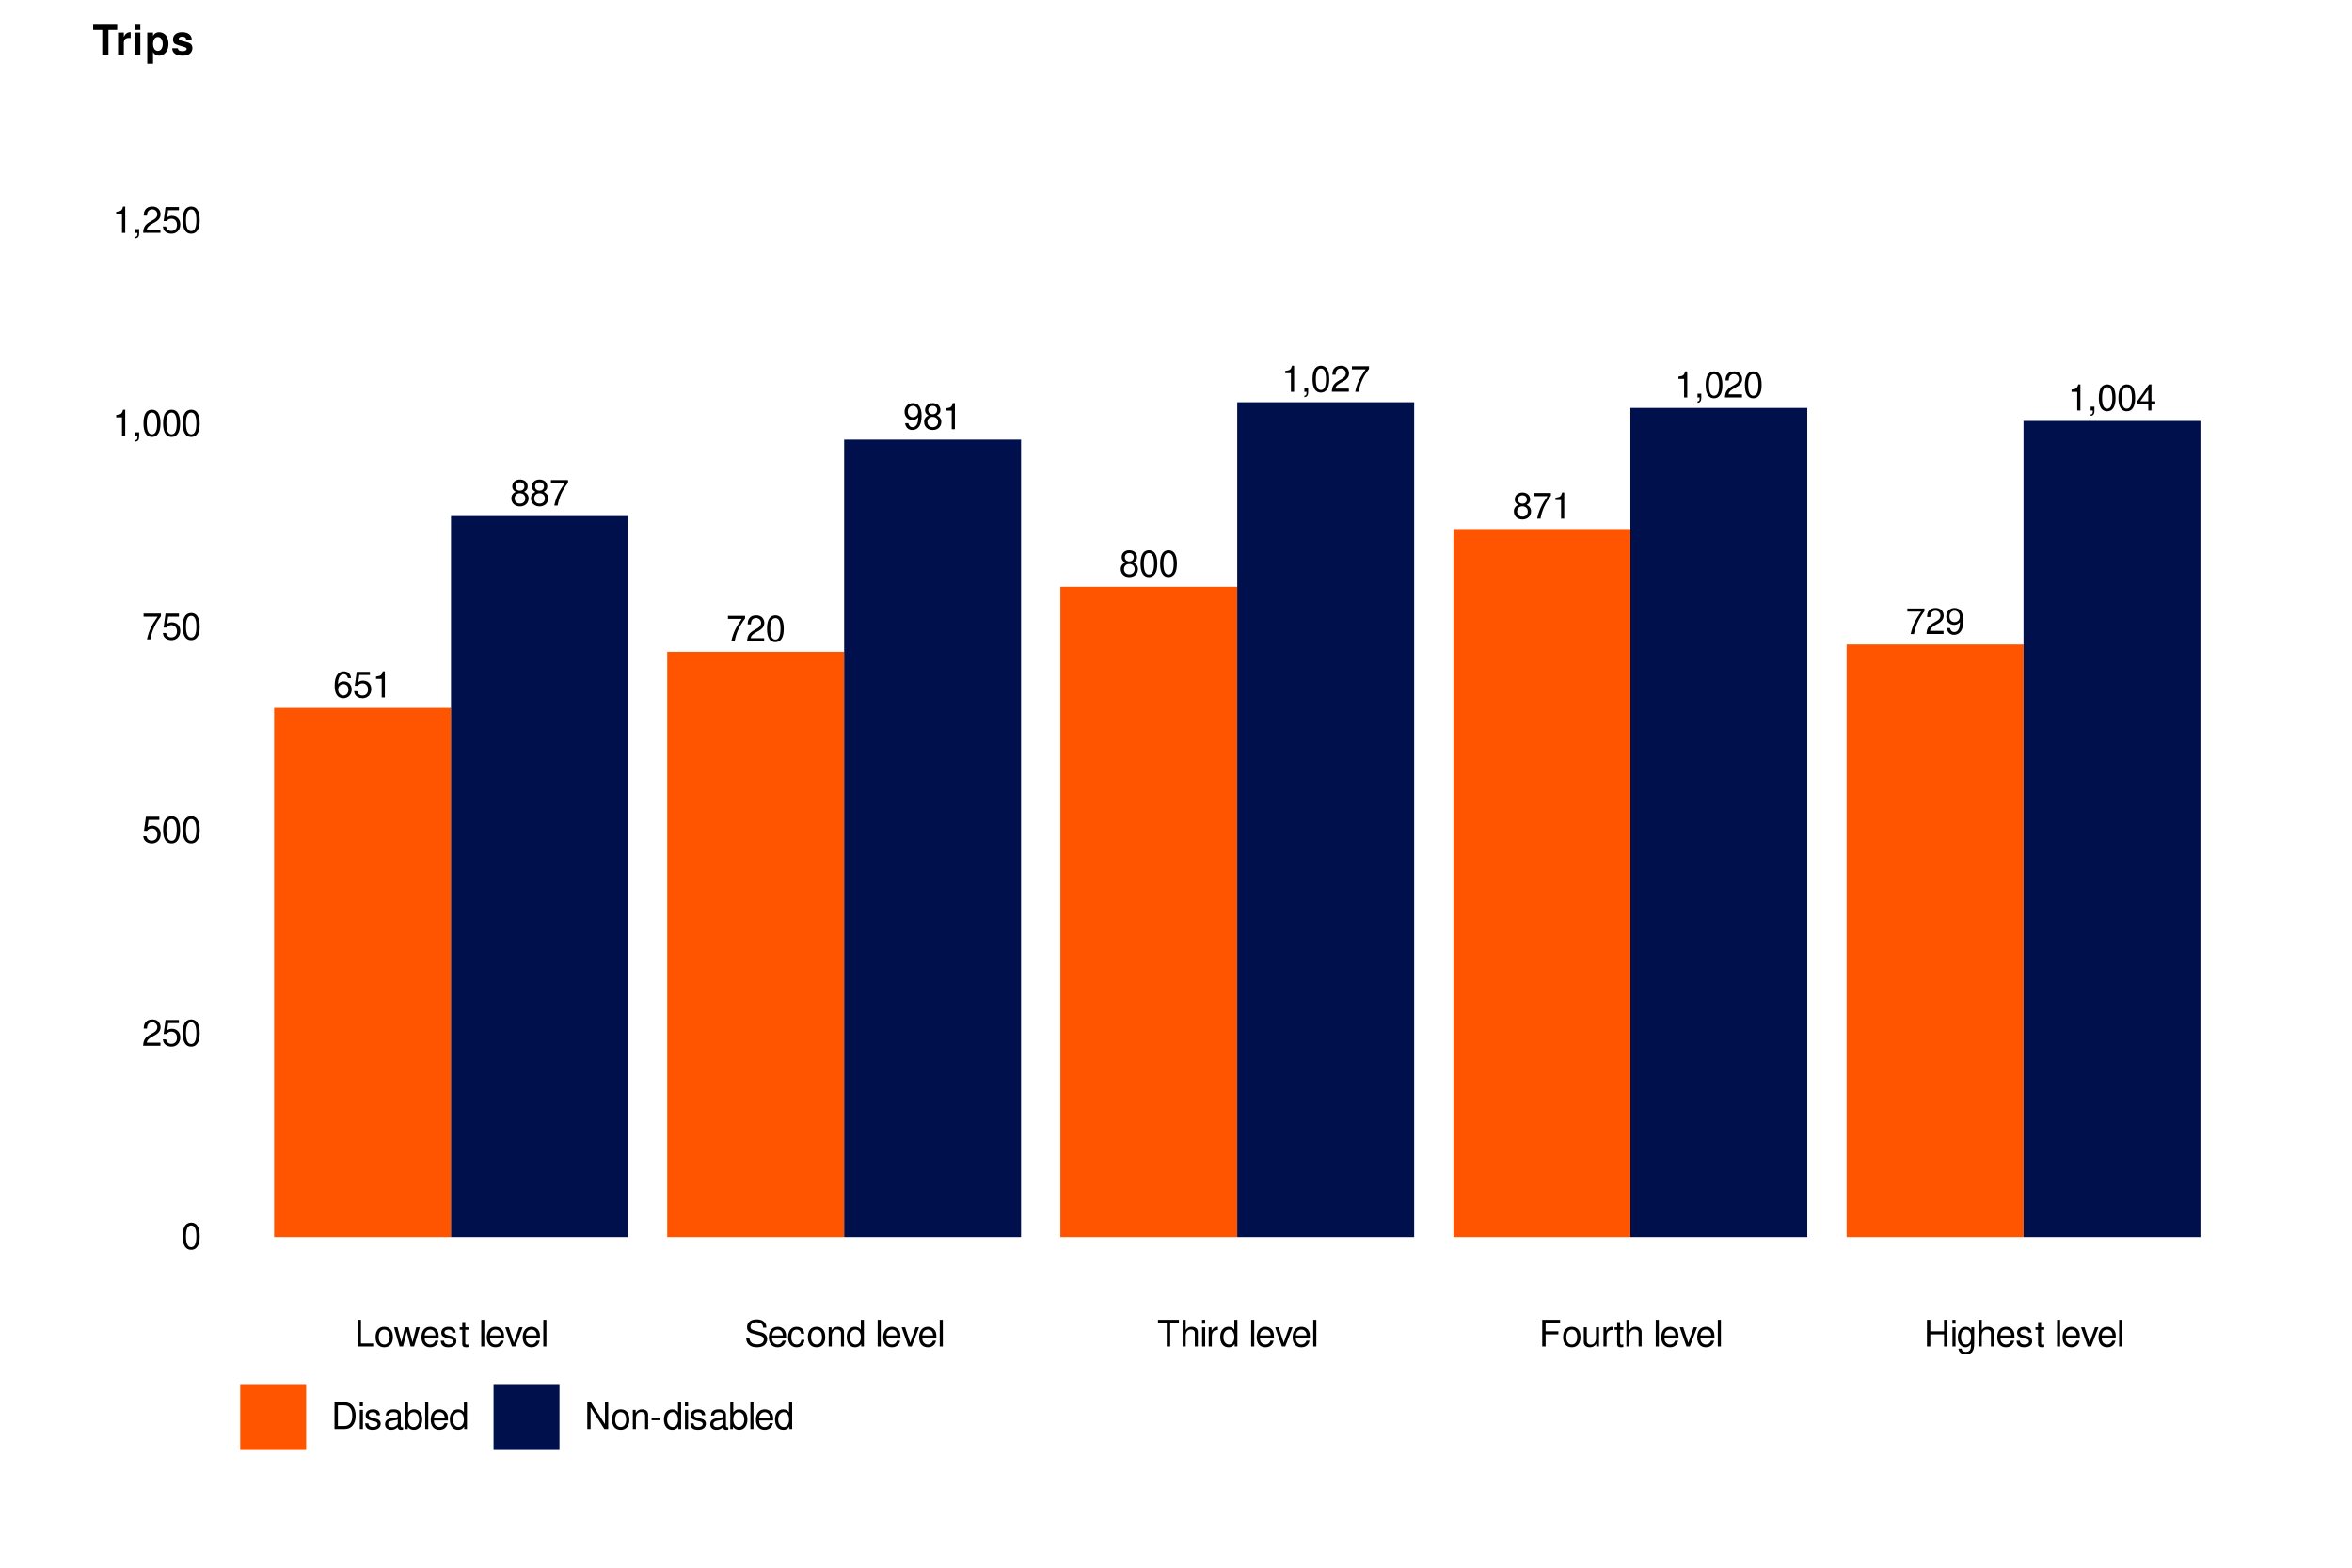 <?xml version="1.0" encoding="UTF-8"?>
<svg xmlns="http://www.w3.org/2000/svg" xmlns:xlink="http://www.w3.org/1999/xlink" width="720pt" height="480pt" viewBox="0 0 720 480" version="1.1">
<defs>
<g>
<symbol overflow="visible" id="glyph0-0">
<path style="stroke:none;" d=""/>
</symbol>
<symbol overflow="visible" id="glyph0-1">
<path style="stroke:none;" d="M 5.5 -5.906 C 5.312 -7.219 4.469 -7.984 3.281 -7.984 C 2.422 -7.984 1.641 -7.562 1.188 -6.844 C 0.688 -6.062 0.469 -5.094 0.469 -3.641 C 0.469 -2.297 0.656 -1.453 1.141 -0.734 C 1.562 -0.094 2.25 0.25 3.109 0.25 C 4.594 0.25 5.672 -0.859 5.672 -2.422 C 5.672 -3.891 4.672 -4.922 3.266 -4.922 C 2.5 -4.922 1.891 -4.641 1.469 -4.047 C 1.484 -6.031 2.094 -7.125 3.219 -7.125 C 3.906 -7.125 4.375 -6.688 4.531 -5.906 Z M 3.141 -4.062 C 4.094 -4.062 4.672 -3.406 4.672 -2.344 C 4.672 -1.344 4.016 -0.609 3.109 -0.609 C 2.203 -0.609 1.531 -1.375 1.531 -2.391 C 1.531 -3.375 2.188 -4.062 3.141 -4.062 Z M 3.141 -4.062 "/>
</symbol>
<symbol overflow="visible" id="glyph0-2">
<path style="stroke:none;" d="M 5.266 -7.828 L 1.219 -7.828 L 0.625 -3.562 L 1.531 -3.562 C 1.984 -4.109 2.359 -4.297 2.969 -4.297 C 4.016 -4.297 4.672 -3.578 4.672 -2.422 C 4.672 -1.297 4.016 -0.609 2.953 -0.609 C 2.109 -0.609 1.594 -1.031 1.359 -1.922 L 0.391 -1.922 C 0.516 -1.281 0.625 -0.969 0.859 -0.688 C 1.297 -0.094 2.094 0.25 2.984 0.25 C 4.562 0.25 5.672 -0.891 5.672 -2.547 C 5.672 -4.094 4.641 -5.156 3.141 -5.156 C 2.578 -5.156 2.141 -5.016 1.688 -4.688 L 2 -6.875 L 5.266 -6.875 Z M 5.266 -7.828 "/>
</symbol>
<symbol overflow="visible" id="glyph0-3">
<path style="stroke:none;" d="M 2.859 -5.688 L 2.859 0 L 3.828 0 L 3.828 -7.984 L 3.188 -7.984 C 2.844 -6.766 2.625 -6.594 1.125 -6.391 L 1.125 -5.688 Z M 2.859 -5.688 "/>
</symbol>
<symbol overflow="visible" id="glyph0-4">
<path style="stroke:none;" d="M 5.75 -7.828 L 0.516 -7.828 L 0.516 -6.875 L 4.734 -6.875 C 2.875 -4.203 2.109 -2.578 1.531 0 L 2.562 0 C 3 -2.5 3.984 -4.656 5.75 -7.016 Z M 5.75 -7.828 "/>
</symbol>
<symbol overflow="visible" id="glyph0-5">
<path style="stroke:none;" d="M 5.594 -0.969 L 1.469 -0.969 C 1.562 -1.625 1.922 -2.047 2.891 -2.625 L 3.984 -3.25 C 5.078 -3.859 5.641 -4.672 5.641 -5.656 C 5.641 -6.312 5.375 -6.938 4.922 -7.375 C 4.453 -7.781 3.875 -7.984 3.141 -7.984 C 2.141 -7.984 1.406 -7.641 0.969 -6.953 C 0.703 -6.531 0.578 -6.031 0.547 -5.219 L 1.531 -5.219 C 1.562 -5.766 1.625 -6.094 1.75 -6.359 C 2.016 -6.844 2.516 -7.141 3.109 -7.141 C 3.984 -7.141 4.656 -6.5 4.656 -5.641 C 4.656 -5 4.281 -4.438 3.594 -4.047 L 2.578 -3.453 C 0.938 -2.5 0.469 -1.75 0.375 -0.016 L 5.594 -0.016 Z M 5.594 -0.969 "/>
</symbol>
<symbol overflow="visible" id="glyph0-6">
<path style="stroke:none;" d="M 3.031 -7.984 C 2.312 -7.984 1.641 -7.656 1.234 -7.109 C 0.734 -6.406 0.469 -5.344 0.469 -3.859 C 0.469 -1.172 1.359 0.25 3.031 0.25 C 4.688 0.25 5.594 -1.172 5.594 -3.797 C 5.594 -5.344 5.359 -6.391 4.844 -7.109 C 4.438 -7.672 3.781 -7.984 3.031 -7.984 Z M 3.031 -7.125 C 4.094 -7.125 4.609 -6.047 4.609 -3.891 C 4.609 -1.609 4.094 -0.547 3.016 -0.547 C 1.984 -0.547 1.469 -1.656 1.469 -3.859 C 1.469 -6.047 1.984 -7.125 3.031 -7.125 Z M 3.031 -7.125 "/>
</symbol>
<symbol overflow="visible" id="glyph0-7">
<path style="stroke:none;" d="M 4.312 -4.203 C 5.141 -4.703 5.391 -5.109 5.391 -5.859 C 5.391 -7.109 4.438 -7.984 3.031 -7.984 C 1.656 -7.984 0.688 -7.109 0.688 -5.859 C 0.688 -5.109 0.938 -4.719 1.75 -4.203 C 0.844 -3.75 0.406 -3.109 0.406 -2.219 C 0.406 -0.766 1.484 0.25 3.031 0.25 C 4.578 0.25 5.672 -0.766 5.672 -2.219 C 5.672 -3.109 5.219 -3.75 4.312 -4.203 Z M 3.031 -7.125 C 3.859 -7.125 4.391 -6.625 4.391 -5.828 C 4.391 -5.078 3.859 -4.578 3.031 -4.578 C 2.203 -4.578 1.672 -5.078 1.672 -5.859 C 1.672 -6.625 2.203 -7.125 3.031 -7.125 Z M 3.031 -3.766 C 4.016 -3.766 4.672 -3.125 4.672 -2.203 C 4.672 -1.234 4.016 -0.609 3.016 -0.609 C 2.062 -0.609 1.406 -1.266 1.406 -2.188 C 1.406 -3.141 2.062 -3.766 3.031 -3.766 Z M 3.031 -3.766 "/>
</symbol>
<symbol overflow="visible" id="glyph0-8">
<path style="stroke:none;" d="M 0.578 -1.828 C 0.766 -0.516 1.609 0.25 2.812 0.25 C 3.672 0.25 4.453 -0.172 4.922 -0.891 C 5.406 -1.672 5.625 -2.641 5.625 -4.094 C 5.625 -5.438 5.422 -6.281 4.953 -7 C 4.531 -7.641 3.844 -7.984 2.984 -7.984 C 1.484 -7.984 0.422 -6.875 0.422 -5.328 C 0.422 -3.859 1.406 -2.812 2.828 -2.812 C 3.562 -2.812 4.125 -3.078 4.625 -3.688 C 4.609 -1.703 3.984 -0.609 2.875 -0.609 C 2.188 -0.609 1.719 -1.047 1.562 -1.828 Z M 2.969 -7.141 C 3.875 -7.141 4.562 -6.375 4.562 -5.344 C 4.562 -4.359 3.906 -3.672 2.938 -3.672 C 2 -3.672 1.406 -4.344 1.406 -5.406 C 1.406 -6.406 2.062 -7.141 2.969 -7.141 Z M 2.969 -7.141 "/>
</symbol>
<symbol overflow="visible" id="glyph0-9">
<path style="stroke:none;" d="M 0.969 -1.156 L 0.969 0 L 1.625 0 L 1.625 0.203 C 1.625 0.969 1.484 1.188 0.969 1.203 L 0.969 1.625 C 1.688 1.641 2.125 1.109 2.125 0.172 L 2.125 -1.156 Z M 0.969 -1.156 "/>
</symbol>
<symbol overflow="visible" id="glyph0-10">
<path style="stroke:none;" d="M 3.609 -1.938 L 3.609 0 L 4.578 0 L 4.578 -1.938 L 5.75 -1.938 L 5.75 -2.812 L 4.578 -2.812 L 4.578 -7.984 L 3.859 -7.984 L 0.312 -2.953 L 0.312 -1.938 Z M 3.609 -2.812 L 1.156 -2.812 L 3.609 -6.328 Z M 3.609 -2.812 "/>
</symbol>
<symbol overflow="visible" id="glyph1-0">
<path style="stroke:none;" d=""/>
</symbol>
<symbol overflow="visible" id="glyph1-1">
<path style="stroke:none;" d="M 3.078 -8.094 C 2.344 -8.094 1.672 -7.766 1.25 -7.219 C 0.734 -6.5 0.484 -5.422 0.484 -3.922 C 0.484 -1.188 1.375 0.25 3.078 0.25 C 4.766 0.25 5.688 -1.188 5.688 -3.859 C 5.688 -5.422 5.438 -6.469 4.906 -7.219 C 4.5 -7.781 3.828 -8.094 3.078 -8.094 Z M 3.078 -7.219 C 4.141 -7.219 4.672 -6.141 4.672 -3.938 C 4.672 -1.641 4.156 -0.562 3.062 -0.562 C 2.016 -0.562 1.484 -1.688 1.484 -3.906 C 1.484 -6.141 2.016 -7.219 3.078 -7.219 Z M 3.078 -7.219 "/>
</symbol>
<symbol overflow="visible" id="glyph1-2">
<path style="stroke:none;" d="M 5.672 -0.969 L 1.484 -0.969 C 1.594 -1.641 1.953 -2.078 2.922 -2.672 L 4.047 -3.297 C 5.156 -3.906 5.719 -4.734 5.719 -5.734 C 5.719 -6.406 5.453 -7.031 4.984 -7.469 C 4.516 -7.891 3.938 -8.094 3.188 -8.094 C 2.172 -8.094 1.422 -7.734 0.984 -7.047 C 0.703 -6.625 0.578 -6.109 0.562 -5.297 L 1.547 -5.297 C 1.578 -5.844 1.641 -6.172 1.781 -6.438 C 2.031 -6.938 2.547 -7.234 3.141 -7.234 C 4.047 -7.234 4.719 -6.594 4.719 -5.719 C 4.719 -5.062 4.344 -4.5 3.641 -4.094 L 2.609 -3.5 C 0.953 -2.547 0.469 -1.781 0.375 -0.016 L 5.672 -0.016 Z M 5.672 -0.969 "/>
</symbol>
<symbol overflow="visible" id="glyph1-3">
<path style="stroke:none;" d="M 5.328 -7.938 L 1.234 -7.938 L 0.641 -3.625 L 1.547 -3.625 C 2 -4.172 2.391 -4.359 3.016 -4.359 C 4.078 -4.359 4.734 -3.625 4.734 -2.453 C 4.734 -1.312 4.078 -0.609 3 -0.609 C 2.141 -0.609 1.609 -1.047 1.375 -1.953 L 0.391 -1.953 C 0.531 -1.297 0.641 -0.984 0.875 -0.688 C 1.328 -0.094 2.125 0.25 3.031 0.25 C 4.625 0.25 5.75 -0.906 5.75 -2.594 C 5.75 -4.156 4.703 -5.234 3.188 -5.234 C 2.625 -5.234 2.172 -5.094 1.719 -4.75 L 2.031 -6.969 L 5.328 -6.969 Z M 5.328 -7.938 "/>
</symbol>
<symbol overflow="visible" id="glyph1-4">
<path style="stroke:none;" d="M 5.828 -7.938 L 0.516 -7.938 L 0.516 -6.969 L 4.812 -6.969 C 2.906 -4.266 2.141 -2.609 1.547 0 L 2.594 0 C 3.031 -2.547 4.031 -4.734 5.828 -7.109 Z M 5.828 -7.938 "/>
</symbol>
<symbol overflow="visible" id="glyph1-5">
<path style="stroke:none;" d="M 2.906 -5.766 L 2.906 0 L 3.891 0 L 3.891 -8.094 L 3.234 -8.094 C 2.891 -6.859 2.672 -6.688 1.141 -6.484 L 1.141 -5.766 Z M 2.906 -5.766 "/>
</symbol>
<symbol overflow="visible" id="glyph1-6">
<path style="stroke:none;" d="M 0.969 -1.172 L 0.969 0 L 1.641 0 L 1.641 0.203 C 1.641 0.969 1.5 1.203 0.969 1.219 L 0.969 1.641 C 1.719 1.672 2.156 1.125 2.156 0.172 L 2.156 -1.172 Z M 0.969 -1.172 "/>
</symbol>
<symbol overflow="visible" id="glyph1-7">
<path style="stroke:none;" d="M 1.938 -8.172 L 0.891 -8.172 L 0.891 0 L 5.969 0 L 5.969 -0.922 L 1.938 -0.922 Z M 1.938 -8.172 "/>
</symbol>
<symbol overflow="visible" id="glyph1-8">
<path style="stroke:none;" d="M 3.047 -6.031 C 1.391 -6.031 0.406 -4.859 0.406 -2.891 C 0.406 -0.906 1.391 0.25 3.062 0.25 C 4.719 0.25 5.719 -0.922 5.719 -2.844 C 5.719 -4.891 4.75 -6.031 3.047 -6.031 Z M 3.062 -5.172 C 4.109 -5.172 4.734 -4.312 4.734 -2.859 C 4.734 -1.469 4.094 -0.609 3.062 -0.609 C 2.016 -0.609 1.375 -1.469 1.375 -2.891 C 1.375 -4.312 2.016 -5.172 3.062 -5.172 Z M 3.062 -5.172 "/>
</symbol>
<symbol overflow="visible" id="glyph1-9">
<path style="stroke:none;" d="M 6.203 0 L 7.938 -5.875 L 6.875 -5.875 L 5.719 -1.297 L 4.562 -5.875 L 3.422 -5.875 L 2.297 -1.297 L 1.094 -5.875 L 0.062 -5.875 L 1.766 0 L 2.828 0 L 3.953 -4.609 L 5.141 0 Z M 6.203 0 "/>
</symbol>
<symbol overflow="visible" id="glyph1-10">
<path style="stroke:none;" d="M 5.75 -2.625 C 5.75 -3.516 5.688 -4.062 5.516 -4.5 C 5.125 -5.453 4.234 -6.031 3.141 -6.031 C 1.5 -6.031 0.453 -4.797 0.453 -2.859 C 0.453 -0.922 1.453 0.25 3.109 0.25 C 4.453 0.25 5.391 -0.5 5.625 -1.781 L 4.688 -1.781 C 4.422 -1.016 3.906 -0.609 3.141 -0.609 C 2.547 -0.609 2.047 -0.875 1.734 -1.359 C 1.516 -1.703 1.438 -2.031 1.422 -2.625 Z M 1.438 -3.391 C 1.531 -4.469 2.188 -5.172 3.125 -5.172 C 4.078 -5.172 4.734 -4.438 4.734 -3.391 Z M 1.438 -3.391 "/>
</symbol>
<symbol overflow="visible" id="glyph1-11">
<path style="stroke:none;" d="M 4.906 -4.234 C 4.891 -5.391 4.141 -6.031 2.781 -6.031 C 1.406 -6.031 0.531 -5.328 0.531 -4.25 C 0.531 -3.328 1 -2.891 2.391 -2.547 L 3.266 -2.344 C 3.906 -2.188 4.172 -1.953 4.172 -1.531 C 4.172 -0.969 3.625 -0.609 2.797 -0.609 C 2.297 -0.609 1.875 -0.75 1.641 -1 C 1.484 -1.172 1.422 -1.328 1.359 -1.75 L 0.375 -1.75 C 0.422 -0.391 1.188 0.25 2.719 0.25 C 4.203 0.25 5.141 -0.469 5.141 -1.609 C 5.141 -2.469 4.656 -2.953 3.484 -3.234 L 2.594 -3.453 C 1.828 -3.625 1.5 -3.875 1.5 -4.297 C 1.5 -4.844 1.984 -5.172 2.75 -5.172 C 3.5 -5.172 3.906 -4.844 3.922 -4.234 Z M 4.906 -4.234 "/>
</symbol>
<symbol overflow="visible" id="glyph1-12">
<path style="stroke:none;" d="M 2.844 -5.875 L 1.875 -5.875 L 1.875 -7.484 L 0.953 -7.484 L 0.953 -5.875 L 0.156 -5.875 L 0.156 -5.109 L 0.953 -5.109 L 0.953 -0.672 C 0.953 -0.062 1.359 0.25 2.078 0.25 C 2.328 0.25 2.531 0.234 2.844 0.172 L 2.844 -0.609 C 2.719 -0.578 2.594 -0.562 2.391 -0.562 C 2 -0.562 1.875 -0.672 1.875 -1.094 L 1.875 -5.109 L 2.844 -5.109 Z M 2.844 -5.875 "/>
</symbol>
<symbol overflow="visible" id="glyph1-13">
<path style="stroke:none;" d=""/>
</symbol>
<symbol overflow="visible" id="glyph1-14">
<path style="stroke:none;" d="M 1.703 -8.172 L 0.766 -8.172 L 0.766 0 L 1.703 0 Z M 1.703 -8.172 "/>
</symbol>
<symbol overflow="visible" id="glyph1-15">
<path style="stroke:none;" d="M 3.188 0 L 5.438 -5.875 L 4.391 -5.875 L 2.734 -1.109 L 1.172 -5.875 L 0.109 -5.875 L 2.172 0 Z M 3.188 0 "/>
</symbol>
<symbol overflow="visible" id="glyph1-16">
<path style="stroke:none;" d="M 6.672 -5.766 C 6.672 -6.328 6.641 -6.484 6.469 -6.875 C 6.016 -7.812 5.062 -8.297 3.688 -8.297 C 1.891 -8.297 0.781 -7.375 0.781 -5.906 C 0.781 -4.906 1.312 -4.281 2.391 -4 L 4.406 -3.469 C 5.453 -3.188 5.922 -2.781 5.922 -2.141 C 5.922 -1.703 5.688 -1.25 5.328 -1.016 C 5 -0.766 4.5 -0.656 3.828 -0.656 C 2.938 -0.656 2.344 -0.875 1.953 -1.344 C 1.641 -1.703 1.516 -2.094 1.531 -2.594 L 0.531 -2.594 C 0.547 -1.844 0.688 -1.359 1.016 -0.906 C 1.578 -0.141 2.516 0.25 3.766 0.25 C 4.734 0.25 5.531 0.031 6.062 -0.375 C 6.609 -0.812 6.953 -1.531 6.953 -2.234 C 6.953 -3.25 6.328 -3.984 5.219 -4.297 L 3.172 -4.844 C 2.188 -5.109 1.828 -5.422 1.828 -6.047 C 1.828 -6.875 2.547 -7.422 3.656 -7.422 C 4.953 -7.422 5.688 -6.844 5.688 -5.766 Z M 6.672 -5.766 "/>
</symbol>
<symbol overflow="visible" id="glyph1-17">
<path style="stroke:none;" d="M 5.281 -3.906 C 5.234 -4.469 5.109 -4.844 4.891 -5.172 C 4.484 -5.719 3.781 -6.031 2.953 -6.031 C 1.359 -6.031 0.344 -4.781 0.344 -2.828 C 0.344 -0.938 1.359 0.25 2.953 0.25 C 4.344 0.25 5.234 -0.578 5.344 -2.016 L 4.406 -2.016 C 4.25 -1.078 3.766 -0.609 2.969 -0.609 C 1.938 -0.609 1.328 -1.438 1.328 -2.828 C 1.328 -4.297 1.922 -5.172 2.953 -5.172 C 3.734 -5.172 4.219 -4.719 4.328 -3.906 Z M 5.281 -3.906 "/>
</symbol>
<symbol overflow="visible" id="glyph1-18">
<path style="stroke:none;" d="M 0.781 -5.875 L 0.781 0 L 1.719 0 L 1.719 -3.234 C 1.719 -4.438 2.359 -5.219 3.312 -5.219 C 4.062 -5.219 4.531 -4.766 4.531 -4.062 L 4.531 0 L 5.453 0 L 5.453 -4.438 C 5.453 -5.406 4.734 -6.031 3.594 -6.031 C 2.719 -6.031 2.156 -5.703 1.641 -4.891 L 1.641 -5.875 Z M 0.781 -5.875 "/>
</symbol>
<symbol overflow="visible" id="glyph1-19">
<path style="stroke:none;" d="M 5.547 -8.172 L 4.609 -8.172 L 4.609 -5.125 C 4.219 -5.719 3.594 -6.031 2.812 -6.031 C 1.281 -6.031 0.297 -4.812 0.297 -2.953 C 0.297 -0.969 1.25 0.25 2.844 0.25 C 3.656 0.25 4.219 -0.047 4.719 -0.766 L 4.719 0 L 5.547 0 Z M 2.969 -5.172 C 3.984 -5.172 4.609 -4.281 4.609 -2.875 C 4.609 -1.516 3.969 -0.609 2.984 -0.609 C 1.953 -0.609 1.266 -1.531 1.266 -2.891 C 1.266 -4.25 1.953 -5.172 2.969 -5.172 Z M 2.969 -5.172 "/>
</symbol>
<symbol overflow="visible" id="glyph1-20">
<path style="stroke:none;" d="M 3.969 -7.25 L 6.641 -7.25 L 6.641 -8.172 L 0.234 -8.172 L 0.234 -7.25 L 2.922 -7.25 L 2.922 0 L 3.969 0 Z M 3.969 -7.25 "/>
</symbol>
<symbol overflow="visible" id="glyph1-21">
<path style="stroke:none;" d="M 0.781 -8.172 L 0.781 0 L 1.719 0 L 1.719 -3.234 C 1.719 -4.438 2.344 -5.219 3.312 -5.219 C 3.625 -5.219 3.906 -5.125 4.141 -4.969 C 4.406 -4.766 4.516 -4.484 4.516 -4.062 L 4.516 0 L 5.438 0 L 5.438 -4.438 C 5.438 -5.422 4.734 -6.031 3.594 -6.031 C 2.766 -6.031 2.266 -5.781 1.719 -5.062 L 1.719 -8.172 Z M 0.781 -8.172 "/>
</symbol>
<symbol overflow="visible" id="glyph1-22">
<path style="stroke:none;" d="M 1.688 -5.875 L 0.75 -5.875 L 0.75 0 L 1.688 0 Z M 1.688 -8.172 L 0.734 -8.172 L 0.734 -6.984 L 1.688 -6.984 Z M 1.688 -8.172 "/>
</symbol>
<symbol overflow="visible" id="glyph1-23">
<path style="stroke:none;" d="M 0.766 -5.875 L 0.766 0 L 1.719 0 L 1.719 -3.047 C 1.719 -4.453 2.312 -5.094 3.594 -5.047 L 3.594 -6 C 3.438 -6.031 3.344 -6.031 3.234 -6.031 C 2.625 -6.031 2.172 -5.688 1.641 -4.812 L 1.641 -5.875 Z M 0.766 -5.875 "/>
</symbol>
<symbol overflow="visible" id="glyph1-24">
<path style="stroke:none;" d="M 2.047 -3.719 L 5.953 -3.719 L 5.953 -4.641 L 2.047 -4.641 L 2.047 -7.25 L 6.484 -7.25 L 6.484 -8.172 L 1.016 -8.172 L 1.016 0 L 2.047 0 Z M 2.047 -3.719 "/>
</symbol>
<symbol overflow="visible" id="glyph1-25">
<path style="stroke:none;" d="M 5.406 0 L 5.406 -5.875 L 4.469 -5.875 L 4.469 -2.547 C 4.469 -1.344 3.844 -0.562 2.875 -0.562 C 2.125 -0.562 1.656 -1.016 1.656 -1.719 L 1.656 -5.875 L 0.734 -5.875 L 0.734 -1.344 C 0.734 -0.375 1.453 0.25 2.594 0.25 C 3.469 0.25 4.016 -0.047 4.562 -0.812 L 4.562 0 Z M 5.406 0 "/>
</symbol>
<symbol overflow="visible" id="glyph1-26">
<path style="stroke:none;" d="M 6.172 -3.719 L 6.172 0 L 7.219 0 L 7.219 -8.172 L 6.172 -8.172 L 6.172 -4.641 L 1.969 -4.641 L 1.969 -8.172 L 0.938 -8.172 L 0.938 0 L 1.969 0 L 1.969 -3.719 Z M 6.172 -3.719 "/>
</symbol>
<symbol overflow="visible" id="glyph1-27">
<path style="stroke:none;" d="M 4.531 -5.875 L 4.531 -5.016 C 4.062 -5.719 3.547 -6.031 2.797 -6.031 C 1.375 -6.031 0.391 -4.719 0.391 -2.828 C 0.391 -1.844 0.625 -1.125 1.125 -0.531 C 1.562 -0.016 2.125 0.25 2.734 0.25 C 3.438 0.25 3.938 -0.062 4.438 -0.797 L 4.438 -0.5 C 4.438 1.078 4 1.656 2.828 1.656 C 2.031 1.656 1.625 1.344 1.531 0.672 L 0.578 0.672 C 0.672 1.766 1.531 2.438 2.812 2.438 C 3.672 2.438 4.391 2.156 4.766 1.688 C 5.219 1.141 5.391 0.422 5.391 -0.969 L 5.391 -5.875 Z M 2.891 -5.172 C 3.875 -5.172 4.438 -4.344 4.438 -2.859 C 4.438 -1.438 3.859 -0.609 2.891 -0.609 C 1.922 -0.609 1.359 -1.438 1.359 -2.891 C 1.359 -4.328 1.922 -5.172 2.891 -5.172 Z M 2.891 -5.172 "/>
</symbol>
<symbol overflow="visible" id="glyph1-28">
<path style="stroke:none;" d="M 1 0 L 4.141 0 C 6.203 0 7.469 -1.547 7.469 -4.094 C 7.469 -6.625 6.219 -8.172 4.141 -8.172 L 1 -8.172 Z M 2.031 -0.922 L 2.031 -7.25 L 3.969 -7.25 C 5.578 -7.25 6.438 -6.156 6.438 -4.078 C 6.438 -2 5.578 -0.922 3.969 -0.922 Z M 2.031 -0.922 "/>
</symbol>
<symbol overflow="visible" id="glyph1-29">
<path style="stroke:none;" d="M 6 -0.547 C 5.891 -0.531 5.844 -0.531 5.797 -0.531 C 5.469 -0.531 5.281 -0.688 5.281 -0.984 L 5.281 -4.438 C 5.281 -5.484 4.531 -6.031 3.078 -6.031 C 2.219 -6.031 1.531 -5.797 1.125 -5.359 C 0.859 -5.047 0.75 -4.719 0.734 -4.141 L 1.672 -4.141 C 1.75 -4.844 2.172 -5.172 3.047 -5.172 C 3.906 -5.172 4.359 -4.859 4.359 -4.297 L 4.359 -4.062 C 4.344 -3.656 4.141 -3.5 3.391 -3.406 C 2.062 -3.234 1.859 -3.188 1.5 -3.047 C 0.812 -2.75 0.469 -2.234 0.469 -1.484 C 0.469 -0.422 1.203 0.25 2.391 0.25 C 3.141 0.25 3.734 0 4.391 -0.609 C 4.453 0 4.75 0.25 5.359 0.25 C 5.562 0.25 5.688 0.234 6 0.156 Z M 4.359 -1.844 C 4.359 -1.531 4.266 -1.344 3.984 -1.094 C 3.609 -0.734 3.141 -0.562 2.594 -0.562 C 1.875 -0.562 1.438 -0.906 1.438 -1.5 C 1.438 -2.125 1.844 -2.438 2.859 -2.578 C 3.859 -2.719 4.047 -2.75 4.359 -2.906 Z M 4.359 -1.844 "/>
</symbol>
<symbol overflow="visible" id="glyph1-30">
<path style="stroke:none;" d="M 0.609 -8.172 L 0.609 0 L 1.438 0 L 1.438 -0.75 C 1.891 -0.062 2.484 0.25 3.312 0.25 C 4.844 0.25 5.859 -1.016 5.859 -2.953 C 5.859 -4.859 4.906 -6.031 3.344 -6.031 C 2.547 -6.031 1.969 -5.734 1.531 -5.078 L 1.531 -8.172 Z M 3.172 -5.172 C 4.219 -5.172 4.891 -4.25 4.891 -2.859 C 4.891 -1.531 4.188 -0.609 3.172 -0.609 C 2.172 -0.609 1.531 -1.516 1.531 -2.891 C 1.531 -4.266 2.172 -5.172 3.172 -5.172 Z M 3.172 -5.172 "/>
</symbol>
<symbol overflow="visible" id="glyph1-31">
<path style="stroke:none;" d="M 7.234 -8.172 L 6.25 -8.172 L 6.25 -1.484 L 1.984 -8.172 L 0.844 -8.172 L 0.844 0 L 1.844 0 L 1.844 -6.625 L 6.062 0 L 7.234 0 Z M 7.234 -8.172 "/>
</symbol>
<symbol overflow="visible" id="glyph1-32">
<path style="stroke:none;" d="M 3.188 -3.5 L 0.516 -3.5 L 0.516 -2.688 L 3.188 -2.688 Z M 3.188 -3.5 "/>
</symbol>
<symbol overflow="visible" id="glyph2-0">
<path style="stroke:none;" d=""/>
</symbol>
<symbol overflow="visible" id="glyph2-1">
<path style="stroke:none;" d="M 4.844 -7.609 L 7.531 -7.609 L 7.531 -9.188 L 0.172 -9.188 L 0.172 -7.609 L 2.953 -7.609 L 2.953 0 L 4.844 0 Z M 4.844 -7.609 "/>
</symbol>
<symbol overflow="visible" id="glyph2-2">
<path style="stroke:none;" d="M 0.797 -6.797 L 0.797 0 L 2.562 0 L 2.562 -3.609 C 2.562 -4.641 3.078 -5.156 4.109 -5.156 C 4.297 -5.156 4.422 -5.156 4.656 -5.109 L 4.656 -6.906 C 4.562 -6.906 4.516 -6.906 4.453 -6.906 C 3.641 -6.906 2.953 -6.391 2.562 -5.469 L 2.562 -6.797 Z M 0.797 -6.797 "/>
</symbol>
<symbol overflow="visible" id="glyph2-3">
<path style="stroke:none;" d="M 2.609 -6.797 L 0.844 -6.797 L 0.844 0 L 2.609 0 Z M 2.609 -9.188 L 0.844 -9.188 L 0.844 -7.609 L 2.609 -7.609 Z M 2.609 -9.188 "/>
</symbol>
<symbol overflow="visible" id="glyph2-4">
<path style="stroke:none;" d="M 2.5 -6.797 L 0.734 -6.797 L 0.734 2.75 L 2.5 2.75 L 2.5 -0.812 C 2.922 -0.047 3.531 0.297 4.375 0.297 C 6.016 0.297 7.234 -1.234 7.234 -3.297 C 7.234 -4.25 6.953 -5.219 6.5 -5.844 C 6.047 -6.484 5.203 -6.906 4.375 -6.906 C 3.531 -6.906 2.922 -6.547 2.5 -5.797 Z M 3.984 -5.438 C 4.875 -5.438 5.469 -4.578 5.469 -3.281 C 5.469 -2.031 4.859 -1.172 3.984 -1.172 C 3.078 -1.172 2.5 -2.031 2.5 -3.297 C 2.5 -4.578 3.078 -5.438 3.984 -5.438 Z M 3.984 -5.438 "/>
</symbol>
<symbol overflow="visible" id="glyph2-5">
<path style="stroke:none;" d="M 6.359 -4.609 C 6.328 -6.047 5.219 -6.906 3.406 -6.906 C 1.672 -6.906 0.609 -6.047 0.609 -4.641 C 0.609 -4.188 0.75 -3.797 0.984 -3.531 C 1.219 -3.297 1.438 -3.188 2.094 -2.969 L 4.188 -2.312 C 4.641 -2.172 4.781 -2.047 4.781 -1.766 C 4.781 -1.344 4.297 -1.094 3.469 -1.094 C 3.016 -1.094 2.656 -1.172 2.438 -1.328 C 2.234 -1.469 2.172 -1.609 2.094 -1.984 L 0.359 -1.984 C 0.422 -0.484 1.516 0.297 3.578 0.297 C 4.516 0.297 5.234 0.094 5.75 -0.312 C 6.25 -0.719 6.547 -1.344 6.547 -2.016 C 6.547 -2.891 6.109 -3.469 5.219 -3.734 L 2.984 -4.375 C 2.5 -4.516 2.375 -4.625 2.375 -4.906 C 2.375 -5.281 2.766 -5.531 3.391 -5.531 C 4.234 -5.531 4.641 -5.219 4.656 -4.609 Z M 6.359 -4.609 "/>
</symbol>
</g>
</defs>
<g id="surface165">
<rect x="0" y="0" width="720" height="480" style="fill:rgb(100%,100%,100%);fill-opacity:1;stroke:none;"/>
<path style=" stroke:none;fill-rule:nonzero;fill:rgb(100%,33.333%,0%);fill-opacity:1;" d="M 83.902 378.777 L 138.059 378.777 L 138.059 216.742 L 83.902 216.742 Z M 83.902 378.777 "/>
<path style=" stroke:none;fill-rule:nonzero;fill:rgb(100%,33.333%,0%);fill-opacity:1;" d="M 204.25 378.777 L 258.406 378.777 L 258.406 199.566 L 204.25 199.566 Z M 204.25 378.777 "/>
<path style=" stroke:none;fill-rule:nonzero;fill:rgb(100%,33.333%,0%);fill-opacity:1;" d="M 324.598 378.777 L 378.754 378.777 L 378.754 179.656 L 324.598 179.656 Z M 324.598 378.777 "/>
<path style=" stroke:none;fill-rule:nonzero;fill:rgb(100%,33.333%,0%);fill-opacity:1;" d="M 444.941 378.777 L 499.098 378.777 L 499.098 161.984 L 444.941 161.984 Z M 444.941 378.777 "/>
<path style=" stroke:none;fill-rule:nonzero;fill:rgb(100%,33.333%,0%);fill-opacity:1;" d="M 565.289 378.777 L 619.445 378.777 L 619.445 197.328 L 565.289 197.328 Z M 565.289 378.777 "/>
<path style=" stroke:none;fill-rule:nonzero;fill:rgb(0%,6.275%,30.196%);fill-opacity:1;" d="M 138.059 378.777 L 192.215 378.777 L 192.215 158 L 138.059 158 Z M 138.059 378.777 "/>
<path style=" stroke:none;fill-rule:nonzero;fill:rgb(0%,6.275%,30.196%);fill-opacity:1;" d="M 258.406 378.777 L 312.562 378.777 L 312.562 134.602 L 258.406 134.602 Z M 258.406 378.777 "/>
<path style=" stroke:none;fill-rule:nonzero;fill:rgb(0%,6.275%,30.196%);fill-opacity:1;" d="M 378.75 378.777 L 432.906 378.777 L 432.906 123.152 L 378.75 123.152 Z M 378.75 378.777 "/>
<path style=" stroke:none;fill-rule:nonzero;fill:rgb(0%,6.275%,30.196%);fill-opacity:1;" d="M 499.098 378.777 L 553.254 378.777 L 553.254 124.895 L 499.098 124.895 Z M 499.098 378.777 "/>
<path style=" stroke:none;fill-rule:nonzero;fill:rgb(0%,6.275%,30.196%);fill-opacity:1;" d="M 619.445 378.777 L 673.602 378.777 L 673.602 128.879 L 619.445 128.879 Z M 619.445 378.777 "/>
<g style="fill:rgb(0%,0%,0%);fill-opacity:1;">
  <use xlink:href="#glyph0-1" x="101.98" y="213.54"/>
  <use xlink:href="#glyph0-2" x="107.98" y="213.54"/>
  <use xlink:href="#glyph0-3" x="113.98" y="213.54"/>
</g>
<g style="fill:rgb(0%,0%,0%);fill-opacity:1;">
  <use xlink:href="#glyph0-4" x="222.328" y="196.368"/>
  <use xlink:href="#glyph0-5" x="228.328" y="196.368"/>
  <use xlink:href="#glyph0-6" x="234.328" y="196.368"/>
</g>
<g style="fill:rgb(0%,0%,0%);fill-opacity:1;">
  <use xlink:href="#glyph0-7" x="342.676" y="176.454"/>
  <use xlink:href="#glyph0-6" x="348.676" y="176.454"/>
  <use xlink:href="#glyph0-6" x="354.676" y="176.454"/>
</g>
<g style="fill:rgb(0%,0%,0%);fill-opacity:1;">
  <use xlink:href="#glyph0-7" x="463.02" y="158.782"/>
  <use xlink:href="#glyph0-4" x="469.02" y="158.782"/>
  <use xlink:href="#glyph0-3" x="475.02" y="158.782"/>
</g>
<g style="fill:rgb(0%,0%,0%);fill-opacity:1;">
  <use xlink:href="#glyph0-4" x="583.367" y="194.126"/>
  <use xlink:href="#glyph0-5" x="589.367" y="194.126"/>
  <use xlink:href="#glyph0-8" x="595.367" y="194.126"/>
</g>
<g style="fill:rgb(0%,0%,0%);fill-opacity:1;">
  <use xlink:href="#glyph0-7" x="156.137" y="154.798"/>
  <use xlink:href="#glyph0-7" x="162.137" y="154.798"/>
  <use xlink:href="#glyph0-4" x="168.137" y="154.798"/>
</g>
<g style="fill:rgb(0%,0%,0%);fill-opacity:1;">
  <use xlink:href="#glyph0-8" x="276.484" y="131.403"/>
  <use xlink:href="#glyph0-7" x="282.484" y="131.403"/>
  <use xlink:href="#glyph0-3" x="288.484" y="131.403"/>
</g>
<g style="fill:rgb(0%,0%,0%);fill-opacity:1;">
  <use xlink:href="#glyph0-3" x="392.328" y="119.954"/>
  <use xlink:href="#glyph0-9" x="398.328" y="119.954"/>
  <use xlink:href="#glyph0-6" x="401.328" y="119.954"/>
  <use xlink:href="#glyph0-5" x="407.328" y="119.954"/>
  <use xlink:href="#glyph0-4" x="413.328" y="119.954"/>
</g>
<g style="fill:rgb(0%,0%,0%);fill-opacity:1;">
  <use xlink:href="#glyph0-3" x="512.676" y="121.696"/>
  <use xlink:href="#glyph0-9" x="518.676" y="121.696"/>
  <use xlink:href="#glyph0-6" x="521.676" y="121.696"/>
  <use xlink:href="#glyph0-5" x="527.676" y="121.696"/>
  <use xlink:href="#glyph0-6" x="533.676" y="121.696"/>
</g>
<g style="fill:rgb(0%,0%,0%);fill-opacity:1;">
  <use xlink:href="#glyph0-3" x="633.023" y="125.677"/>
  <use xlink:href="#glyph0-9" x="639.023" y="125.677"/>
  <use xlink:href="#glyph0-6" x="642.023" y="125.677"/>
  <use xlink:href="#glyph0-6" x="648.023" y="125.677"/>
  <use xlink:href="#glyph0-10" x="654.023" y="125.677"/>
</g>
<g style="fill:rgb(0%,0%,0%);fill-opacity:1;">
  <use xlink:href="#glyph1-1" x="55.441" y="382.441"/>
</g>
<g style="fill:rgb(0%,0%,0%);fill-opacity:1;">
  <use xlink:href="#glyph1-2" x="43.441" y="320.219"/>
  <use xlink:href="#glyph1-3" x="49.441" y="320.219"/>
  <use xlink:href="#glyph1-1" x="55.441" y="320.219"/>
</g>
<g style="fill:rgb(0%,0%,0%);fill-opacity:1;">
  <use xlink:href="#glyph1-3" x="43.441" y="257.992"/>
  <use xlink:href="#glyph1-1" x="49.441" y="257.992"/>
  <use xlink:href="#glyph1-1" x="55.441" y="257.992"/>
</g>
<g style="fill:rgb(0%,0%,0%);fill-opacity:1;">
  <use xlink:href="#glyph1-4" x="43.441" y="195.766"/>
  <use xlink:href="#glyph1-3" x="49.441" y="195.766"/>
  <use xlink:href="#glyph1-1" x="55.441" y="195.766"/>
</g>
<g style="fill:rgb(0%,0%,0%);fill-opacity:1;">
  <use xlink:href="#glyph1-5" x="34.441" y="133.539"/>
  <use xlink:href="#glyph1-6" x="40.441" y="133.539"/>
  <use xlink:href="#glyph1-1" x="43.441" y="133.539"/>
  <use xlink:href="#glyph1-1" x="49.441" y="133.539"/>
  <use xlink:href="#glyph1-1" x="55.441" y="133.539"/>
</g>
<g style="fill:rgb(0%,0%,0%);fill-opacity:1;">
  <use xlink:href="#glyph1-5" x="34.441" y="71.312"/>
  <use xlink:href="#glyph1-6" x="40.441" y="71.312"/>
  <use xlink:href="#glyph1-2" x="43.441" y="71.312"/>
  <use xlink:href="#glyph1-3" x="49.441" y="71.312"/>
  <use xlink:href="#glyph1-1" x="55.441" y="71.312"/>
</g>
<g style="fill:rgb(0%,0%,0%);fill-opacity:1;">
  <use xlink:href="#glyph1-7" x="108.559" y="412.27"/>
  <use xlink:href="#glyph1-8" x="114.559" y="412.27"/>
  <use xlink:href="#glyph1-9" x="120.559" y="412.27"/>
  <use xlink:href="#glyph1-10" x="128.559" y="412.27"/>
  <use xlink:href="#glyph1-11" x="134.559" y="412.27"/>
  <use xlink:href="#glyph1-12" x="140.559" y="412.27"/>
  <use xlink:href="#glyph1-13" x="143.559" y="412.27"/>
  <use xlink:href="#glyph1-14" x="146.559" y="412.27"/>
  <use xlink:href="#glyph1-10" x="148.559" y="412.27"/>
  <use xlink:href="#glyph1-15" x="154.559" y="412.27"/>
  <use xlink:href="#glyph1-10" x="159.559" y="412.27"/>
  <use xlink:href="#glyph1-14" x="165.559" y="412.27"/>
</g>
<g style="fill:rgb(0%,0%,0%);fill-opacity:1;">
  <use xlink:href="#glyph1-16" x="227.906" y="412.27"/>
  <use xlink:href="#glyph1-10" x="234.906" y="412.27"/>
  <use xlink:href="#glyph1-17" x="240.906" y="412.27"/>
  <use xlink:href="#glyph1-8" x="246.906" y="412.27"/>
  <use xlink:href="#glyph1-18" x="252.906" y="412.27"/>
  <use xlink:href="#glyph1-19" x="258.906" y="412.27"/>
  <use xlink:href="#glyph1-13" x="264.906" y="412.27"/>
  <use xlink:href="#glyph1-14" x="267.906" y="412.27"/>
  <use xlink:href="#glyph1-10" x="269.906" y="412.27"/>
  <use xlink:href="#glyph1-15" x="275.906" y="412.27"/>
  <use xlink:href="#glyph1-10" x="280.906" y="412.27"/>
  <use xlink:href="#glyph1-14" x="286.906" y="412.27"/>
</g>
<g style="fill:rgb(0%,0%,0%);fill-opacity:1;">
  <use xlink:href="#glyph1-20" x="354.25" y="412.27"/>
  <use xlink:href="#glyph1-21" x="361.25" y="412.27"/>
  <use xlink:href="#glyph1-22" x="367.25" y="412.27"/>
  <use xlink:href="#glyph1-23" x="369.25" y="412.27"/>
  <use xlink:href="#glyph1-19" x="373.25" y="412.27"/>
  <use xlink:href="#glyph1-13" x="379.25" y="412.27"/>
  <use xlink:href="#glyph1-14" x="382.25" y="412.27"/>
  <use xlink:href="#glyph1-10" x="384.25" y="412.27"/>
  <use xlink:href="#glyph1-15" x="390.25" y="412.27"/>
  <use xlink:href="#glyph1-10" x="395.25" y="412.27"/>
  <use xlink:href="#glyph1-14" x="401.25" y="412.27"/>
</g>
<g style="fill:rgb(0%,0%,0%);fill-opacity:1;">
  <use xlink:href="#glyph1-24" x="471.098" y="412.27"/>
  <use xlink:href="#glyph1-8" x="478.098" y="412.27"/>
  <use xlink:href="#glyph1-25" x="484.098" y="412.27"/>
  <use xlink:href="#glyph1-23" x="490.098" y="412.27"/>
  <use xlink:href="#glyph1-12" x="494.098" y="412.27"/>
  <use xlink:href="#glyph1-21" x="497.098" y="412.27"/>
  <use xlink:href="#glyph1-13" x="503.098" y="412.27"/>
  <use xlink:href="#glyph1-14" x="506.098" y="412.27"/>
  <use xlink:href="#glyph1-10" x="508.098" y="412.27"/>
  <use xlink:href="#glyph1-15" x="514.098" y="412.27"/>
  <use xlink:href="#glyph1-10" x="519.098" y="412.27"/>
  <use xlink:href="#glyph1-14" x="525.098" y="412.27"/>
</g>
<g style="fill:rgb(0%,0%,0%);fill-opacity:1;">
  <use xlink:href="#glyph1-26" x="588.945" y="412.27"/>
  <use xlink:href="#glyph1-22" x="596.945" y="412.27"/>
  <use xlink:href="#glyph1-27" x="598.945" y="412.27"/>
  <use xlink:href="#glyph1-21" x="604.945" y="412.27"/>
  <use xlink:href="#glyph1-10" x="610.945" y="412.27"/>
  <use xlink:href="#glyph1-11" x="616.945" y="412.27"/>
  <use xlink:href="#glyph1-12" x="622.945" y="412.27"/>
  <use xlink:href="#glyph1-13" x="625.945" y="412.27"/>
  <use xlink:href="#glyph1-14" x="628.945" y="412.27"/>
  <use xlink:href="#glyph1-10" x="630.945" y="412.27"/>
  <use xlink:href="#glyph1-15" x="636.945" y="412.27"/>
  <use xlink:href="#glyph1-10" x="641.945" y="412.27"/>
  <use xlink:href="#glyph1-14" x="647.945" y="412.27"/>
</g>
<g style="fill:rgb(0%,0%,0%);fill-opacity:1;">
  <use xlink:href="#glyph2-1" x="28.348" y="16.763"/>
  <use xlink:href="#glyph2-2" x="35.348" y="16.763"/>
  <use xlink:href="#glyph2-3" x="40.348" y="16.763"/>
  <use xlink:href="#glyph2-4" x="44.348" y="16.763"/>
  <use xlink:href="#glyph2-5" x="52.348" y="16.763"/>
</g>
<path style=" stroke:none;fill-rule:nonzero;fill:rgb(100%,33.333%,0%);fill-opacity:1;" d="M 73.531 443.973 L 93.715 443.973 L 93.715 423.789 L 73.531 423.789 Z M 73.531 443.973 "/>
<path style=" stroke:none;fill-rule:nonzero;fill:rgb(0%,6.275%,30.196%);fill-opacity:1;" d="M 151.082 443.973 L 171.266 443.973 L 171.266 423.789 L 151.082 423.789 Z M 151.082 443.973 "/>
<g style="fill:rgb(0%,0%,0%);fill-opacity:1;">
  <use xlink:href="#glyph1-28" x="101.398" y="437.543"/>
  <use xlink:href="#glyph1-22" x="109.398" y="437.543"/>
  <use xlink:href="#glyph1-11" x="111.398" y="437.543"/>
  <use xlink:href="#glyph1-29" x="117.398" y="437.543"/>
  <use xlink:href="#glyph1-30" x="123.398" y="437.543"/>
  <use xlink:href="#glyph1-14" x="129.398" y="437.543"/>
  <use xlink:href="#glyph1-10" x="131.398" y="437.543"/>
  <use xlink:href="#glyph1-19" x="137.398" y="437.543"/>
</g>
<g style="fill:rgb(0%,0%,0%);fill-opacity:1;">
  <use xlink:href="#glyph1-31" x="178.945" y="437.543"/>
  <use xlink:href="#glyph1-8" x="186.945" y="437.543"/>
  <use xlink:href="#glyph1-18" x="192.945" y="437.543"/>
  <use xlink:href="#glyph1-32" x="198.945" y="437.543"/>
  <use xlink:href="#glyph1-19" x="202.945" y="437.543"/>
  <use xlink:href="#glyph1-22" x="208.945" y="437.543"/>
  <use xlink:href="#glyph1-11" x="210.945" y="437.543"/>
  <use xlink:href="#glyph1-29" x="216.945" y="437.543"/>
  <use xlink:href="#glyph1-30" x="222.945" y="437.543"/>
  <use xlink:href="#glyph1-14" x="228.945" y="437.543"/>
  <use xlink:href="#glyph1-10" x="230.945" y="437.543"/>
  <use xlink:href="#glyph1-19" x="236.945" y="437.543"/>
</g>
</g>
</svg>

